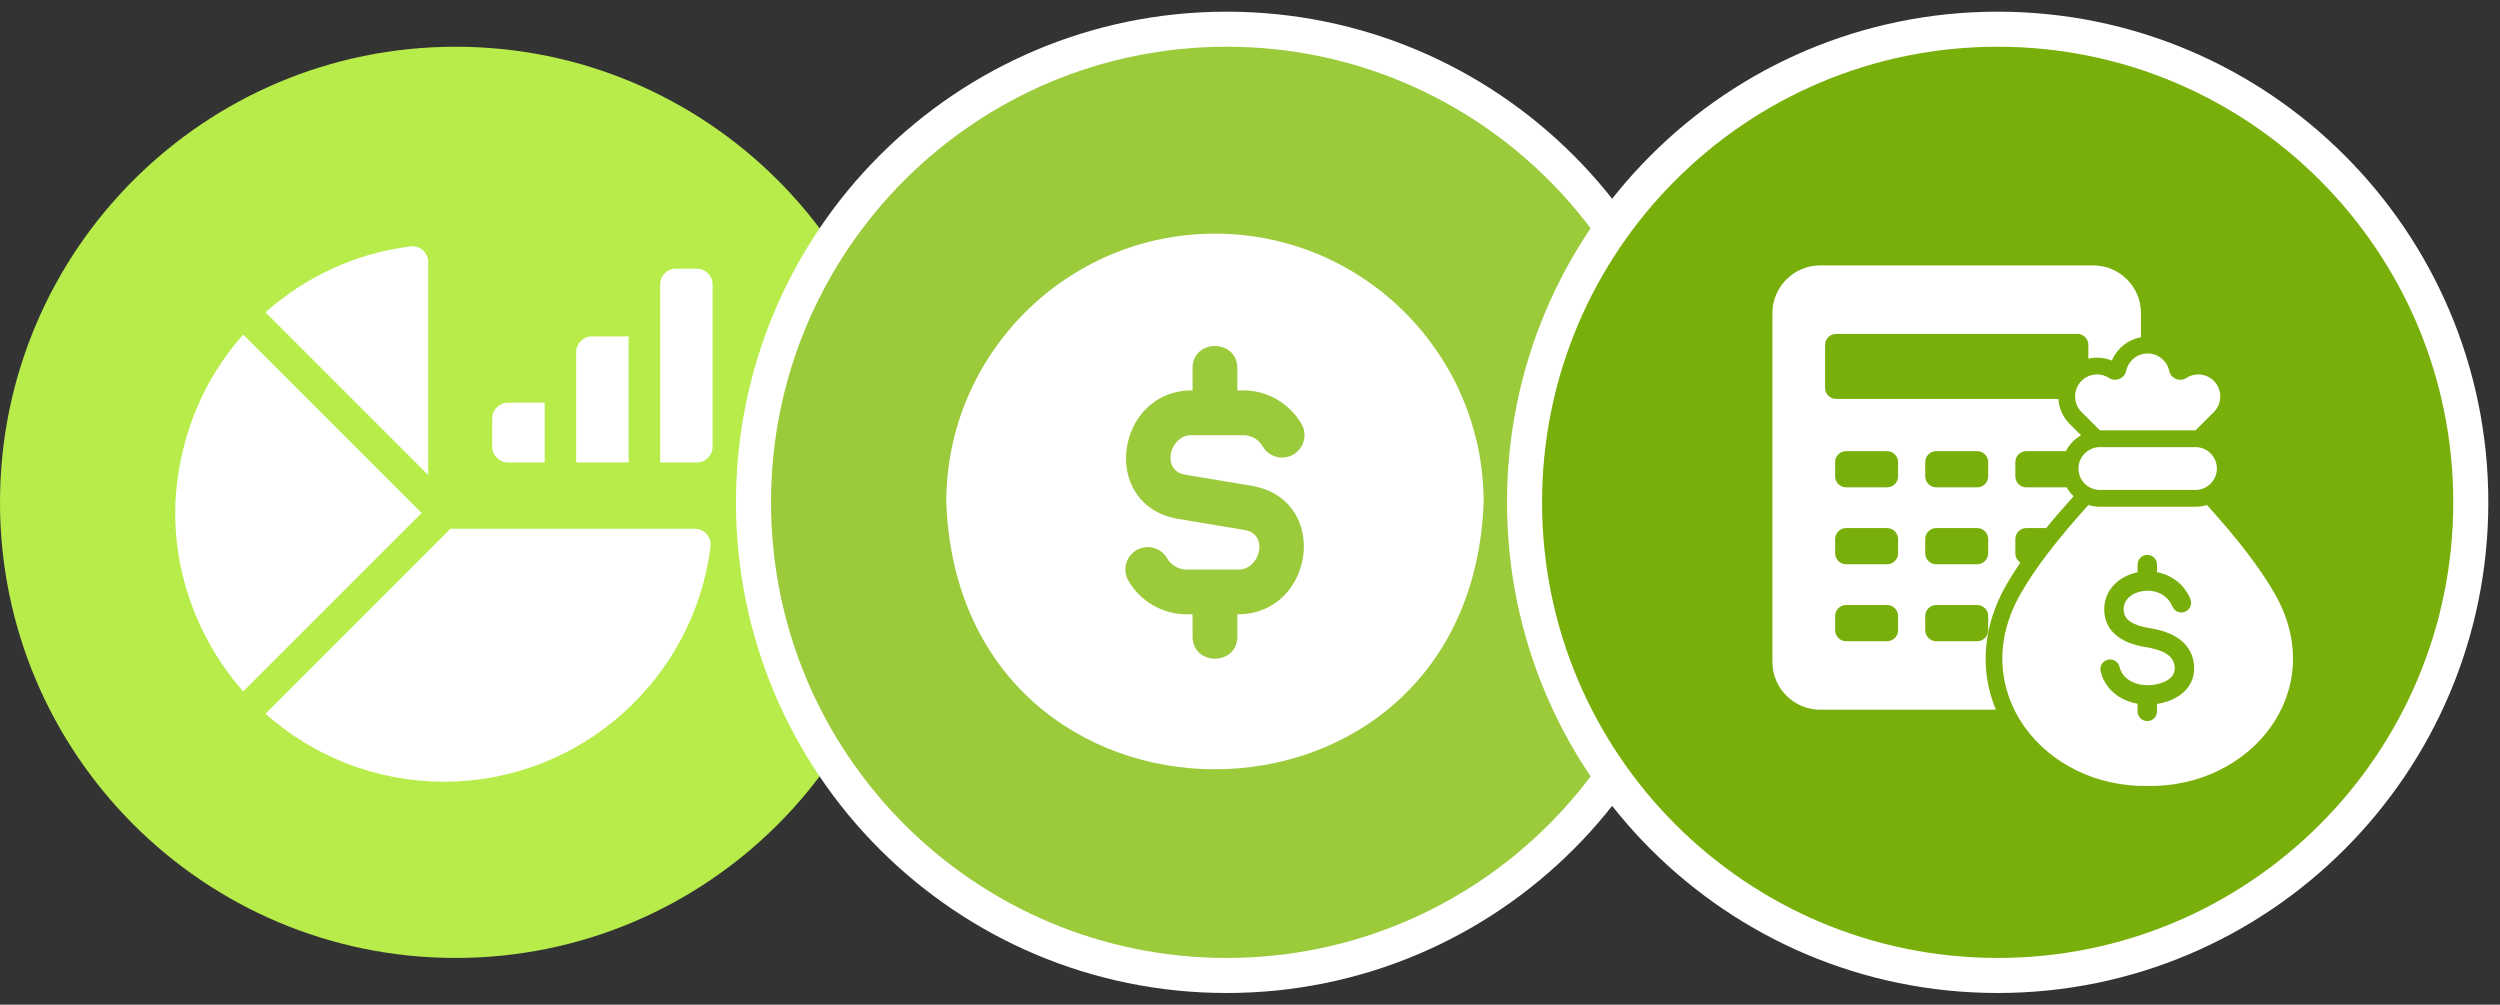 <svg width="107" height="43" viewBox="0 0 107 43" fill="none" xmlns="http://www.w3.org/2000/svg">
<rect x="0" y="0" width="107" height="43" fill="#333333" stroke="none"/>
<g clip-path="url(#clip0_540_246)">
<path d="M19.5 41C30.27 41 39 32.27 39 21.5C39 10.73 30.27 2 19.5 2C8.73 2 0 10.73 0 21.5C0 32.27 8.73 41 19.5 41Z" fill="#B7EC4B"/>
<g clip-path="url(#clip1_540_246)">
<path d="M18.326 11.214V20.33L11.363 13.367C13.06 11.856 15.206 10.84 17.573 10.545C17.973 10.495 18.326 10.811 18.326 11.214Z" fill="white"/>
<path d="M18.047 21.957L10.41 29.594C9.834 28.948 7.5 26.183 7.5 21.957C7.5 21.091 7.598 17.474 10.41 14.32L18.047 21.957Z" fill="white"/>
<path d="M29.743 22.631C30.15 22.631 30.462 22.989 30.411 23.393C29.702 29.059 24.855 33.457 19 33.457C16.072 33.457 13.396 32.356 11.363 30.547L19.279 22.631H29.743Z" fill="white"/>
<path d="M23.312 17.235V19.793H21.74C21.368 19.793 21.066 19.491 21.066 19.119V17.909C21.066 17.537 21.368 17.235 21.74 17.235H23.312Z" fill="white"/>
<path d="M26.906 14.398V19.793H24.66V15.071C24.66 14.699 24.962 14.398 25.334 14.398H26.906Z" fill="white"/>
<path d="M30.5 12.172V19.119C30.5 19.491 30.198 19.793 29.826 19.793H28.254V12.172C28.254 11.8 28.556 11.498 28.928 11.498H29.826C30.198 11.498 30.5 11.8 30.5 12.172Z" fill="white"/>
</g>
</g>
<path d="M52.5 41.75C63.684 41.75 72.75 32.684 72.75 21.5C72.75 10.316 63.684 1.25 52.5 1.25C41.316 1.25 32.25 10.316 32.25 21.5C32.25 32.684 41.316 41.75 52.5 41.75Z" fill="#9BCA3B" stroke="white" stroke-width="1.5"/>
<g clip-path="url(#clip2_540_246)">
<path d="M52 10C45.659 10 40.5 15.159 40.5 21.5C41.078 36.736 62.925 36.732 63.5 21.5C63.5 15.159 58.341 10 52 10ZM52.958 26.292V27.25C52.953 28.503 51.047 28.503 51.042 27.25V26.292H50.785C49.762 26.292 48.808 25.742 48.295 24.855C48.03 24.396 48.187 23.811 48.644 23.546C49.103 23.279 49.69 23.438 49.953 23.895C50.124 24.192 50.443 24.375 50.784 24.375H52.957C53.913 24.437 54.34 22.89 53.298 22.688L50.384 22.203C47.028 21.581 47.751 16.689 51.041 16.708V15.75C51.047 14.496 52.953 14.498 52.957 15.75V16.708H53.214C54.237 16.708 55.191 17.259 55.704 18.146C55.969 18.604 55.812 19.189 55.355 19.455C54.895 19.72 54.31 19.563 54.046 19.105C53.874 18.809 53.556 18.626 53.215 18.626H51.042C50.086 18.564 49.66 20.111 50.7 20.313L53.615 20.799C56.971 21.421 56.248 26.311 52.958 26.292Z" fill="white"/>
</g>
<path d="M85.5 41.75C96.684 41.75 105.75 32.684 105.75 21.5C105.75 10.316 96.684 1.25 85.5 1.25C74.316 1.25 65.25 10.316 65.25 21.5C65.25 32.684 74.316 41.75 85.5 41.75Z" fill="#79AF0A" stroke="white" stroke-width="1.5"/>
<g clip-path="url(#clip3_540_246)">
<path fill-rule="evenodd" clip-rule="evenodd" d="M94.458 21.613C95.76 23.055 96.731 24.307 97.37 25.43C99.711 29.54 96.381 33.715 91.921 33.639C87.461 33.715 84.13 29.54 86.472 25.43C87.111 24.307 88.081 23.055 89.383 21.613C89.539 21.662 89.704 21.689 89.875 21.689H93.966C94.137 21.689 94.303 21.662 94.458 21.613ZM77.902 11.359C76.778 11.359 75.859 12.278 75.859 13.402V28.333C75.859 29.456 76.778 30.375 77.902 30.375H85.423C84.688 28.619 84.91 26.718 85.847 25.074C86.038 24.738 86.248 24.405 86.472 24.076C86.343 23.992 86.257 23.847 86.257 23.682V23.071C86.257 22.813 86.467 22.602 86.726 22.602H87.578C87.958 22.134 88.354 21.678 88.751 21.239C88.634 21.128 88.533 21 88.453 20.859H86.726C86.467 20.859 86.257 20.648 86.257 20.389V19.779C86.257 19.52 86.467 19.309 86.726 19.309H88.419C88.565 19.025 88.792 18.789 89.069 18.631L88.581 18.143C88.284 17.846 88.123 17.463 88.099 17.073H78.583C78.324 17.073 78.113 16.862 78.113 16.603V14.761C78.113 14.502 78.324 14.291 78.583 14.291H88.912C89.171 14.291 89.382 14.502 89.382 14.761V15.351C89.713 15.275 90.066 15.301 90.388 15.433C90.605 14.912 91.078 14.533 91.635 14.435V13.402C91.635 12.278 90.716 11.359 89.593 11.359H77.902ZM89.875 20.97C89.371 20.97 88.958 20.557 88.958 20.053C88.958 19.549 89.371 19.136 89.875 19.136H93.966C94.47 19.136 94.883 19.549 94.883 20.053C94.883 20.557 94.47 20.97 93.966 20.97H89.875ZM79.014 19.309H80.769C81.028 19.309 81.238 19.52 81.238 19.779V20.389C81.238 20.648 81.028 20.858 80.769 20.858H79.014C78.755 20.858 78.544 20.648 78.544 20.389V19.779C78.544 19.52 78.755 19.309 79.014 19.309ZM82.87 25.894C82.611 25.894 82.4 26.105 82.4 26.364V26.974C82.4 27.233 82.611 27.444 82.87 27.444H84.625C84.883 27.444 85.094 27.233 85.094 26.974V26.364C85.094 26.105 84.883 25.894 84.625 25.894H82.87ZM79.014 25.894H80.769C81.028 25.894 81.238 26.105 81.238 26.364V26.974C81.238 27.233 81.028 27.444 80.769 27.444H79.014C78.755 27.444 78.544 27.233 78.544 26.974V26.364C78.544 26.105 78.755 25.894 79.014 25.894ZM82.87 22.602C82.611 22.602 82.4 22.812 82.4 23.071V23.681C82.4 23.94 82.611 24.151 82.87 24.151H84.625C84.883 24.151 85.094 23.94 85.094 23.681V23.071C85.094 22.812 84.883 22.602 84.625 22.602H82.87ZM79.014 22.602H80.769C81.028 22.602 81.238 22.812 81.238 23.071V23.681C81.238 23.94 81.028 24.151 80.769 24.151H79.014C78.755 24.151 78.544 23.94 78.544 23.681V23.071C78.544 22.813 78.755 22.602 79.014 22.602ZM82.87 19.309H84.625C84.883 19.309 85.094 19.52 85.094 19.779V20.389C85.094 20.648 84.883 20.858 84.625 20.858H82.87C82.611 20.858 82.4 20.648 82.4 20.389V19.779C82.4 19.52 82.611 19.309 82.87 19.309ZM91.874 29.328C91.598 29.32 91.331 29.246 91.117 29.104C90.924 28.975 90.777 28.787 90.715 28.54C90.66 28.317 90.435 28.181 90.212 28.236C89.989 28.291 89.853 28.516 89.908 28.739C90.024 29.205 90.299 29.558 90.658 29.797C90.904 29.96 91.188 30.068 91.487 30.121V30.445C91.487 30.675 91.673 30.861 91.903 30.861C92.133 30.861 92.32 30.675 92.32 30.445V30.129C92.683 30.074 93.052 29.941 93.342 29.721C93.69 29.457 93.922 29.078 93.91 28.57C93.908 28.512 93.905 28.461 93.9 28.418C93.832 27.861 93.531 27.498 93.132 27.257C92.781 27.046 92.36 26.94 91.975 26.877C91.697 26.831 91.403 26.754 91.189 26.614C91.023 26.505 90.903 26.348 90.892 26.118C90.88 25.87 90.989 25.669 91.16 25.53C91.294 25.421 91.465 25.346 91.65 25.308C91.724 25.293 91.801 25.285 91.879 25.283C91.887 25.283 91.895 25.283 91.903 25.283C91.913 25.283 91.923 25.283 91.933 25.282C92.036 25.284 92.139 25.297 92.24 25.322C92.549 25.401 92.831 25.605 92.98 25.959C93.069 26.171 93.313 26.271 93.525 26.182C93.737 26.093 93.837 25.849 93.748 25.637C93.487 25.014 92.989 24.654 92.441 24.515C92.401 24.505 92.361 24.496 92.32 24.488V24.165C92.32 23.935 92.133 23.749 91.903 23.749C91.673 23.749 91.487 23.935 91.487 24.165V24.494C91.171 24.558 90.874 24.691 90.636 24.886C90.269 25.184 90.036 25.617 90.062 26.157C90.088 26.7 90.359 27.064 90.736 27.311C91.065 27.525 91.469 27.636 91.841 27.697C92.14 27.746 92.459 27.824 92.702 27.97C92.896 28.087 93.042 28.259 93.073 28.515C93.077 28.549 93.079 28.574 93.08 28.59C93.084 28.794 92.987 28.949 92.84 29.061C92.657 29.2 92.399 29.282 92.142 29.313C92.072 29.322 92.01 29.326 91.958 29.328L91.939 29.328C91.927 29.327 91.915 29.327 91.903 29.327C91.893 29.326 91.883 29.327 91.874 29.328ZM89.871 18.417L89.089 17.635C88.722 17.268 88.722 16.669 89.089 16.302C89.401 15.99 89.894 15.938 90.265 16.176C90.403 16.264 90.561 16.278 90.712 16.216C90.863 16.153 90.965 16.031 91 15.871C91.092 15.448 91.471 15.129 91.921 15.129C92.362 15.129 92.747 15.44 92.841 15.871C92.876 16.031 92.978 16.153 93.129 16.216C93.281 16.278 93.439 16.264 93.577 16.176C93.941 15.942 94.435 15.984 94.752 16.302V16.302C95.119 16.669 95.119 17.268 94.752 17.635L93.97 18.417L93.966 18.417H89.875L89.871 18.417Z" fill="white"/>
</g>
<defs>
<clipPath id="clip0_540_246">
<rect width="39" height="39" fill="white" transform="translate(0 2)"/>
</clipPath>
<clipPath id="clip1_540_246">
<rect width="23" height="23" fill="white" transform="translate(7.5 10.5)"/>
</clipPath>
<clipPath id="clip2_540_246">
<rect width="23" height="23" fill="white" transform="translate(40.5 10)"/>
</clipPath>
<clipPath id="clip3_540_246">
<rect width="23" height="23" fill="white" transform="translate(75.5 11)"/>
</clipPath>
</defs>
</svg>
